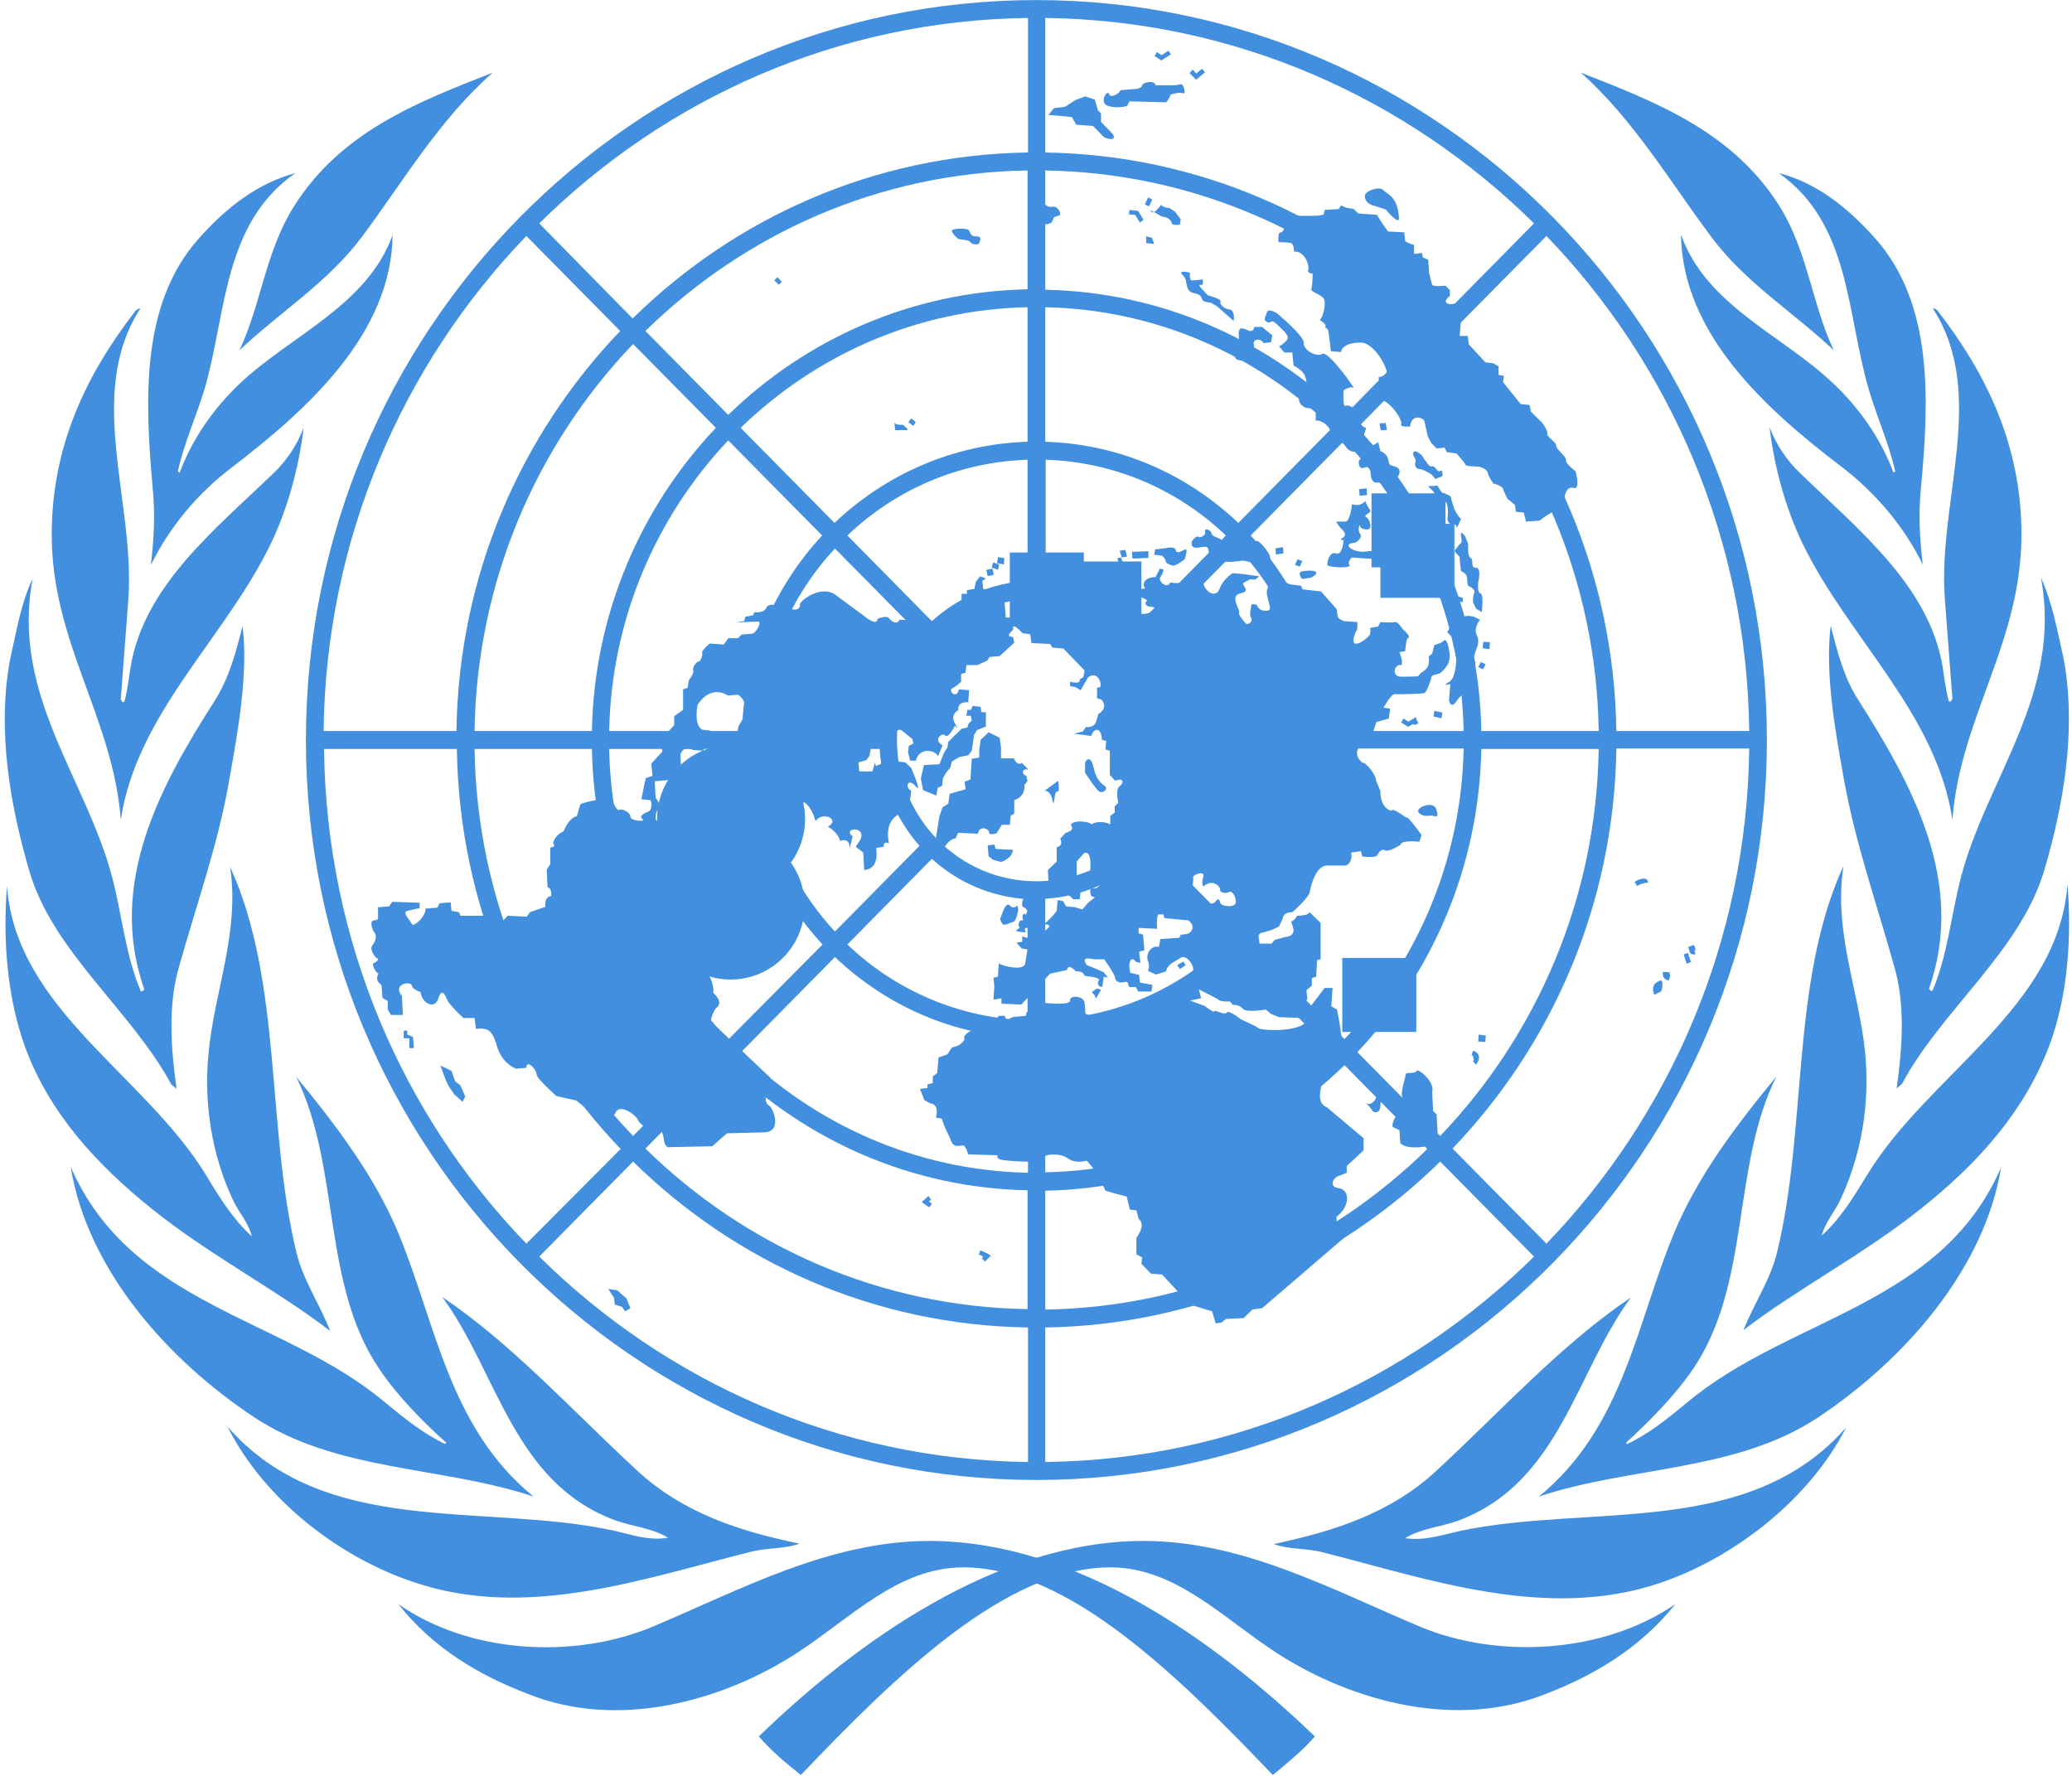 <?xml version="1.0" encoding="UTF-8"?>
<svg width="28px" height="24px" viewBox="0 0 28 24" version="1.1" xmlns="http://www.w3.org/2000/svg" xmlns:xlink="http://www.w3.org/1999/xlink">
    <title>UN_emblem_blue</title>
    <g id="Page-1" stroke="none" stroke-width="1" fill="none" fill-rule="evenodd">
        <g id="Letter" transform="translate(-444, -549)" fill="#418FDE" fill-rule="nonzero">
            <g id="UN_emblem_blue" transform="translate(444, 549)">
                <g id="Group" transform="translate(0.053, 0.958)">
                    <g id="Path">
                        <path d="M2.262,13.697 L2.333,13.758 C2.256,13.212 2.214,12.618 2.369,12.097 C2.603,11.261 2.896,10.448 3.045,9.582 C3.165,8.909 3.303,8.152 3.225,7.503 C3.135,7.855 3.045,8.2 2.854,8.503 C2.13,9.636 1.388,10.97 1.897,12.412 C1.885,12.43 1.867,12.448 1.849,12.436 C1.645,11.958 1.597,11.418 1.466,10.909 C1.113,9.558 0.09,8.424 0.389,6.861 C0.227,7.2 0.168,7.582 0.084,7.952 C-0.096,8.909 0.084,9.921 0.341,10.806 C0.658,11.903 1.717,12.691 2.262,13.697 Z"></path>
                        <path d="M1.986,6.679 C2.226,6.182 2.615,5.709 3.081,5.358 C4.11,4.57 5.235,3.552 5.253,2.218 C4.906,3.176 3.871,3.576 3.183,4.23 C2.818,4.576 2.537,4.994 2.375,5.43 L2.351,5.412 C2.435,5.024 2.597,4.679 2.71,4.303 C3.009,3.285 2.956,2.067 3.937,1.382 C3.434,1.515 3.009,1.842 2.632,2.267 L2.632,2.267 C1.837,3.158 1.909,4.473 2.01,5.636 C2.046,6 2.028,6.309 1.986,6.679 Z"></path>
                        <path d="M3.183,3.776 C3.733,3.255 4.368,2.867 4.834,2.248 C5.391,1.503 5.875,0.667 6.605,0.024 C5.618,0.412 4.553,0.812 3.913,1.842 C3.536,2.442 3.476,3.152 3.183,3.776 Z"></path>
                        <path d="M3.596,6.412 C3.835,5.921 3.985,5.364 4.05,4.824 C3.961,5.055 3.823,5.267 3.632,5.448 C2.83,6.218 1.891,6.97 1.711,8.061 C1.687,8.218 1.669,8.376 1.627,8.527 C1.591,8.545 1.591,8.503 1.579,8.491 L1.681,7.145 C1.777,5.83 1.095,4.37 1.843,3.212 C1.819,3.206 1.801,3.23 1.783,3.236 C1.101,4.115 0.646,5.085 0.646,6.267 C0.646,7.727 1.478,8.752 1.579,10.121 C1.795,8.691 2.979,7.673 3.596,6.412 Z"></path>
                        <path d="M2.01,15.388 C2.782,16.006 3.703,16.485 4.409,17.03 C4.272,16.673 4.044,16.345 3.955,15.976 C3.542,14.285 3.769,12.321 3.057,10.758 C3.189,11.648 2.842,12.436 2.764,13.285 C2.698,13.982 2.818,14.661 3.087,15.242 C3.165,15.418 3.309,15.57 3.35,15.752 C3.093,15.515 2.908,15.218 2.734,14.927 C1.903,13.564 0.162,12.679 0.042,11.018 L0.042,11.018 C-0.018,11.758 0.048,12.539 0.287,13.194 C0.616,14.091 1.262,14.788 2.01,15.388 Z"></path>
                        <path d="M12.504,19.867 C11.158,19.867 9.95,20.527 8.771,21.024 C7.7,21.473 6.282,21.388 5.331,20.721 C5.797,21.315 6.426,21.685 7.078,21.933 C8.28,22.418 9.686,22.048 10.715,21.382 C11.451,20.903 12.085,20.224 12.965,20.224 C14.383,20.224 15.873,21.697 17.147,23.03 C17.344,22.867 17.554,22.697 17.715,22.509 C16.381,21.224 14.497,19.867 12.504,19.867 Z"></path>
                        <path d="M10.099,20.012 C10.309,19.958 10.56,19.976 10.751,19.903 C9.95,19.739 9.178,19.491 8.556,18.915 C7.664,18.091 6.874,17.212 5.923,16.57 C6.671,17.588 6.88,19.067 8.244,19.582 C8.484,19.673 8.765,19.691 8.974,19.824 C8.711,19.867 8.484,19.782 8.238,19.727 C6.479,19.345 4.338,19.836 3.021,18.321 C3.518,19.315 4.547,20.097 5.54,20.424 C7.066,20.945 8.663,20.37 10.099,20.012 Z"></path>
                        <path d="M7.156,19.267 C6.013,18.333 5.839,16.933 5.331,15.709 C5.014,14.945 4.499,14.261 3.949,13.594 C4.553,14.818 4.29,16.394 5.074,17.545 C5.319,17.909 5.66,18.255 5.977,18.539 L5.965,18.558 C5.678,18.424 5.421,18.218 5.157,18 C3.787,16.842 1.723,16.697 0.903,14.812 L0.903,14.812 C1.125,16.194 2.208,17.418 3.38,18.194 C4.493,18.933 5.923,18.855 7.156,19.267 Z"></path>
                    </g>
                    <g transform="translate(10.171, 0)" id="Path">
                        <path d="M12.905,2.248 C13.372,2.873 14.006,3.255 14.556,3.776 C14.263,3.152 14.203,2.442 13.832,1.842 C13.192,0.812 12.127,0.412 11.14,0.024 C11.858,0.667 12.343,1.497 12.905,2.248 Z"></path>
                        <path d="M15.029,4.303 C15.137,4.673 15.298,5.024 15.388,5.412 L15.364,5.43 C15.203,4.994 14.921,4.576 14.556,4.23 C13.868,3.57 12.833,3.176 12.492,2.212 C12.51,3.552 13.635,4.57 14.664,5.352 C15.125,5.703 15.52,6.176 15.759,6.673 C15.717,6.303 15.699,5.994 15.735,5.636 C15.843,4.467 15.909,3.158 15.119,2.267 L15.119,2.267 C14.742,1.842 14.317,1.509 13.815,1.382 C14.784,2.067 14.73,3.285 15.029,4.303 Z"></path>
                        <path d="M16.058,7.139 L16.16,8.485 C16.148,8.497 16.148,8.533 16.112,8.521 C16.07,8.37 16.052,8.212 16.028,8.055 C15.849,6.97 14.903,6.212 14.108,5.442 C13.916,5.261 13.779,5.048 13.689,4.818 C13.755,5.358 13.904,5.915 14.144,6.406 C14.76,7.667 15.944,8.685 16.16,10.121 C16.262,8.745 17.093,7.727 17.093,6.267 C17.093,5.085 16.638,4.115 15.956,3.236 C15.938,3.224 15.921,3.206 15.897,3.212 C16.644,4.37 15.956,5.83 16.058,7.139 Z"></path>
                        <path d="M16.274,10.903 C16.142,11.412 16.094,11.958 15.891,12.43 C15.873,12.442 15.855,12.418 15.843,12.406 C16.351,10.964 15.609,9.636 14.885,8.497 C14.694,8.2 14.604,7.848 14.515,7.497 C14.437,8.152 14.574,8.903 14.694,9.576 C14.85,10.442 15.137,11.255 15.37,12.091 C15.526,12.612 15.484,13.2 15.406,13.752 L15.478,13.691 C16.016,12.685 17.081,11.897 17.404,10.794 C17.662,9.915 17.841,8.897 17.662,7.939 L17.662,7.939 C17.578,7.57 17.512,7.188 17.356,6.848 C17.65,8.418 16.626,9.552 16.274,10.903 Z"></path>
                        <path d="M8.962,21.024 C7.778,20.527 6.575,19.867 5.229,19.867 C3.243,19.867 1.352,21.23 0.03,22.509 C0.191,22.697 0.401,22.873 0.598,23.03 C1.867,21.703 3.362,20.224 4.78,20.224 C5.66,20.224 6.294,20.903 7.03,21.382 C8.053,22.042 9.459,22.418 10.668,21.933 C11.314,21.685 11.942,21.315 12.415,20.721 C11.457,21.382 10.033,21.473 8.962,21.024 Z"></path>
                        <path d="M15.011,14.915 C14.832,15.206 14.652,15.509 14.395,15.739 C14.437,15.564 14.58,15.406 14.658,15.23 C14.927,14.642 15.047,13.97 14.981,13.273 C14.897,12.424 14.55,11.636 14.688,10.745 C13.97,12.309 14.203,14.273 13.791,15.964 C13.701,16.339 13.474,16.667 13.336,17.018 C14.042,16.473 14.963,15.994 15.735,15.376 C16.483,14.782 17.129,14.079 17.47,13.17 C17.715,12.515 17.775,11.733 17.715,10.994 C17.59,12.667 15.843,13.552 15.011,14.915 Z"></path>
                        <path d="M12.57,18 C12.307,18.218 12.05,18.424 11.762,18.558 L11.75,18.539 C12.068,18.248 12.409,17.903 12.654,17.545 C13.438,16.394 13.174,14.812 13.779,13.594 C13.228,14.261 12.714,14.945 12.397,15.709 C11.888,16.933 11.715,18.333 10.572,19.267 C11.804,18.855 13.234,18.933 14.341,18.2 C15.508,17.424 16.591,16.2 16.818,14.818 C16.004,16.697 13.946,16.842 12.57,18 Z"></path>
                        <path d="M9.501,19.733 C9.256,19.788 9.028,19.867 8.765,19.83 C8.974,19.697 9.25,19.679 9.495,19.588 C10.859,19.067 11.068,17.588 11.816,16.576 C10.865,17.218 10.075,18.097 9.184,18.921 C8.562,19.497 7.79,19.739 6.988,19.909 C7.179,19.982 7.431,19.964 7.64,20.018 C9.082,20.382 10.674,20.952 12.205,20.436 C13.192,20.103 14.221,19.321 14.724,18.333 C13.402,19.842 11.254,19.358 9.501,19.733 Z"></path>
                    </g>
                </g>
                <path d="M14.005,0.001 C8.561,0.001 4.134,4.486 4.134,10.001 C4.134,15.516 8.561,20.001 14.005,20.001 C19.45,20.001 23.877,15.516 23.877,10.001 C23.877,4.486 19.45,0.001 14.005,0.001 Z M14.005,11.91 C12.964,11.91 12.121,11.055 12.121,10.001 C12.121,8.946 12.964,8.092 14.005,8.092 C15.046,8.092 15.89,8.946 15.89,10.001 C15.89,11.055 15.046,11.91 14.005,11.91 Z M15.423,8.395 C15.076,8.079 14.628,7.879 14.131,7.849 L14.131,6.213 C15.07,6.243 15.926,6.625 16.566,7.237 L15.423,8.395 Z M13.886,7.849 C13.389,7.879 12.94,8.079 12.593,8.395 L11.451,7.237 C12.091,6.625 12.946,6.243 13.886,6.213 L13.886,7.849 L13.886,7.849 Z M12.426,8.57 C12.115,8.922 11.917,9.376 11.887,9.879 L10.272,9.879 C10.302,8.928 10.679,8.061 11.283,7.413 L12.426,8.57 Z M11.887,10.122 C11.917,10.625 12.115,11.079 12.426,11.431 L11.283,12.589 C10.679,11.94 10.302,11.073 10.272,10.122 L11.887,10.122 L11.887,10.122 Z M12.593,11.607 C12.94,11.922 13.389,12.122 13.886,12.152 L13.886,13.789 C12.946,13.758 12.091,13.376 11.451,12.764 L12.593,11.607 Z M14.125,12.146 C14.622,12.116 15.07,11.916 15.417,11.601 L16.56,12.758 C15.92,13.37 15.064,13.752 14.125,13.782 L14.125,12.146 Z M15.591,11.431 C15.902,11.079 16.099,10.625 16.129,10.122 L17.745,10.122 C17.715,11.073 17.338,11.94 16.734,12.589 L15.591,11.431 Z M16.129,9.879 C16.099,9.376 15.902,8.922 15.591,8.57 L16.734,7.413 C17.338,8.061 17.715,8.928 17.745,9.879 L16.129,9.879 Z M16.734,7.067 C16.046,6.413 15.136,6.001 14.125,5.97 L14.125,4.152 C15.627,4.182 16.991,4.801 18.002,5.782 L16.734,7.067 Z M13.886,5.97 C12.881,6.001 11.965,6.413 11.277,7.067 L10.009,5.782 C11.02,4.801 12.384,4.182 13.886,4.152 L13.886,5.97 L13.886,5.97 Z M11.11,7.237 C10.463,7.934 10.057,8.855 10.027,9.879 L8.232,9.879 C8.262,8.358 8.872,6.976 9.841,5.952 L11.11,7.237 Z M10.033,10.122 C10.063,11.14 10.469,12.067 11.116,12.764 L9.841,14.049 C8.872,13.025 8.262,11.643 8.232,10.122 L10.033,10.122 Z M11.283,12.934 C11.971,13.589 12.881,14.001 13.892,14.031 L13.892,15.849 C12.39,15.819 11.026,15.201 10.015,14.219 L11.283,12.934 Z M14.125,14.025 C15.13,13.995 16.046,13.582 16.734,12.928 L18.002,14.213 C16.991,15.195 15.627,15.813 14.125,15.843 L14.125,14.025 Z M16.901,12.758 C17.547,12.061 17.954,11.14 17.984,10.116 L19.779,10.116 C19.749,11.637 19.139,13.019 18.169,14.043 L16.901,12.758 Z M17.984,9.879 C17.954,8.861 17.547,7.934 16.901,7.237 L18.169,5.952 C19.139,6.976 19.749,8.358 19.779,9.879 L17.984,9.879 Z M18.169,5.613 C17.116,4.589 15.693,3.946 14.125,3.916 L14.125,2.304 C16.129,2.334 17.948,3.158 19.288,4.473 L18.169,5.613 Z M13.886,3.91 C12.318,3.94 10.894,4.582 9.841,5.607 L8.722,4.473 C10.063,3.158 11.881,2.334 13.886,2.304 L13.886,3.91 Z M9.674,5.782 C8.663,6.849 8.028,8.292 7.999,9.879 L6.413,9.879 C6.443,7.849 7.257,6.007 8.555,4.649 L9.674,5.782 Z M7.999,10.122 C8.028,11.71 8.663,13.152 9.674,14.219 L8.555,15.352 C7.257,13.995 6.443,12.152 6.413,10.122 L7.999,10.122 L7.999,10.122 Z M9.841,14.389 C10.894,15.413 12.318,16.055 13.886,16.086 L13.886,17.692 C11.881,17.661 10.063,16.837 8.722,15.522 L9.841,14.389 Z M14.125,16.092 C15.693,16.061 17.116,15.419 18.169,14.395 L19.288,15.528 C17.948,16.843 16.129,17.667 14.125,17.698 L14.125,16.092 L14.125,16.092 Z M18.343,14.219 C19.354,13.152 19.988,11.71 20.018,10.122 L21.604,10.122 C21.574,12.152 20.76,13.995 19.462,15.352 L18.343,14.219 Z M20.018,9.879 C19.988,8.292 19.354,6.849 18.343,5.782 L19.462,4.649 C20.76,6.007 21.574,7.849 21.604,9.879 L20.018,9.879 Z M19.462,4.304 C18.074,2.94 16.201,2.092 14.125,2.061 L14.125,0.243 C16.692,0.273 19.019,1.328 20.73,3.019 L19.462,4.304 Z M13.886,2.061 C11.816,2.092 9.937,2.94 8.549,4.304 L7.287,3.019 C8.998,1.328 11.325,0.273 13.892,0.243 L13.892,2.061 L13.886,2.061 Z M8.381,4.473 C7.035,5.879 6.198,7.776 6.168,9.879 L4.373,9.879 C4.403,7.279 5.444,4.922 7.113,3.189 L8.381,4.473 Z M6.174,10.122 C6.204,12.219 7.041,14.122 8.387,15.528 L7.113,16.807 C5.444,15.079 4.409,12.722 4.379,10.122 L6.174,10.122 Z M8.555,15.698 C9.943,17.061 11.816,17.91 13.892,17.94 L13.892,19.758 C11.325,19.728 8.998,18.673 7.287,16.982 L8.555,15.698 Z M14.125,17.94 C16.195,17.91 18.074,17.061 19.462,15.698 L20.73,16.982 C19.019,18.673 16.692,19.728 14.125,19.758 L14.125,17.94 L14.125,17.94 Z M19.629,15.522 C20.975,14.116 21.813,12.219 21.843,10.116 L23.638,10.116 C23.608,12.716 22.567,15.073 20.898,16.807 L19.629,15.522 Z M21.843,9.879 C21.813,7.782 20.975,5.879 19.629,4.473 L20.898,3.189 C22.567,4.922 23.608,7.279 23.638,9.879 L21.843,9.879 Z" id="Shape"></path>
                <g id="Group" transform="translate(4.959, 0.655)">
                    <polygon id="polygon59_9_" points="9.655 7.03 9.555 7.038 9.555 7.13 9.655 7.123"></polygon>
                    <rect id="rect61_9_" x="9.465" y="6.933" width="1" height="1"></rect>
                    <polygon id="polygon63_9_" points="9.321 6.938 9.414 6.955 9.421 6.871 9.329 6.855"></polygon>
                    <polygon id="rect65_9_" points="9.28 6.924 9.196 6.915 9.203 6.824 9.296 6.833"></polygon>
                    <rect id="rect67_9_" x="8.687" y="6.812" width="1" height="1"></rect>
                    <polygon id="polygon69_9_" points="8.514 6.956 8.606 6.973 8.614 6.889 8.529 6.873"></polygon>
                    <polygon id="rect71_9_" points="8.529 7.045 8.442 7.017 8.461 6.945 8.542 6.974"></polygon>
                    <polygon id="rect73_9_" points="8.387 7.13 8.37 7.047 8.453 7.03 8.47 7.114"></polygon>
                    <polygon id="polygon75_9_" points="0.574 13.376 0.574 13.509 0.634 13.509 0.622 13.358 0.544 13.327 0.544 13.273 0.497 13.273 0.497 13.376"></polygon>
                    <polygon id="polygon77_9_" points="0.993 13.745 1.143 13.818 1.191 13.958 1.262 14.012 1.328 14.164 1.292 14.236 1.179 14.133 1.101 14.018 1.059 13.927"></polygon>
                    <polygon id="polygon79_9_" points="3.506 16.891 3.56 17.024 3.488 17.067 3.446 17.006 3.35 16.976 3.338 16.885 3.261 16.764 3.38 16.782"></polygon>
                    <path d="M8.741,7.691 L8.633,7.691 L8.615,7.467 L8.675,7.424 L8.675,7.309 L8.328,7.309 L8.316,7.194 L8.364,7.164 L8.286,7.133 L8.226,7.212 L8.209,7.303 L8.107,7.321 L8.107,7.37 L8.035,7.37 L8.035,7.503 L7.754,7.739 L7.197,7.721 C7.156,7.812 7.06,7.709 7.06,7.709 C7.042,7.648 6.898,7.709 6.898,7.709 C6.898,7.824 6.707,7.661 6.707,7.661 L6.36,7.406 C6.162,7.224 5.863,7.455 5.851,7.509 C5.863,7.655 5.624,7.539 5.624,7.539 C5.624,7.539 5.426,7.479 5.397,7.558 C5.367,7.636 5.235,7.618 5.235,7.618 L5.217,7.661 L5.115,7.679 L5.097,7.739 L4.978,7.758 L5.277,7.745 C5.355,7.733 5.247,7.921 5.199,7.909 L5.062,7.921 L5.014,7.97 L4.882,7.97 L4.822,8.055 L4.631,8.042 C4.631,8.042 4.523,8.133 4.529,8.164 C4.541,8.194 4.511,8.285 4.481,8.285 C4.451,8.285 4.391,8.376 4.409,8.406 C4.427,8.436 4.35,8.539 4.35,8.539 L4.332,8.642 L4.272,8.661 L4.272,8.939 L4.152,9.024 L4.152,9.145 L3.973,9.339 L3.991,9.503 L3.841,9.667 L3.859,9.83 L3.769,9.861 L3.751,9.933 L3.709,10.145 L3.811,10.158 C3.859,10.139 3.853,10.291 3.811,10.309 C3.769,10.327 3.662,10.37 3.721,10.412 C3.781,10.455 3.56,10.442 3.56,10.382 C3.56,10.321 3.44,10.267 3.41,10.291 C3.38,10.309 3.332,10.2 3.332,10.2 C3.225,10.085 2.884,10.212 2.884,10.212 L2.836,10.376 C2.728,10.394 2.656,10.582 2.656,10.582 C2.567,10.612 2.495,10.727 2.525,10.758 C2.555,10.788 2.477,10.8 2.477,10.8 L2.477,11.024 L2.429,11.097 L2.441,11.339 C2.501,11.339 2.489,11.455 2.489,11.455 C2.387,11.467 2.411,11.6 2.411,11.6 L2.202,11.673 L2.16,11.733 L1.903,11.721 L1.831,11.794 L1.759,11.721 L1.262,11.721 L1.244,11.673 L1.143,11.655 L1.131,11.539 L0.981,11.552 L0.951,11.612 L0.79,11.624 C0.802,11.727 0.628,11.879 0.61,11.836 C0.592,11.794 0.479,11.685 0.532,11.661 C0.58,11.642 0.712,11.618 0.712,11.618 L0.712,11.545 L0.341,11.533 L0.299,11.594 L0.15,11.606 L0.15,11.77 L0.078,11.788 C0.03,11.818 0.09,11.933 0.09,11.933 C0.162,12.006 0.078,12.115 0.078,12.115 C0.018,12.176 0.126,12.291 0.126,12.291 C0.203,12.309 0.078,12.37 0.078,12.37 C0.096,12.473 0.156,12.503 0.156,12.503 C0.096,12.606 0.197,12.655 0.197,12.655 L0.209,12.83 L0.281,12.873 L0.281,12.988 L0.323,13.061 L0.485,13.061 L0.473,12.806 C0.335,12.642 0.592,12.6 0.604,12.661 C0.616,12.721 0.724,12.752 0.724,12.752 C0.742,12.903 0.915,12.994 0.963,12.842 C1.011,12.691 1.053,12.782 1.083,12.855 C1.113,12.927 1.304,13.103 1.304,13.103 L1.454,13.103 L1.472,13.248 C1.639,13.236 1.693,13.261 1.759,13.491 C1.831,13.727 2.016,13.788 2.016,13.788 L2.154,13.776 C2.154,13.655 2.291,13.794 2.291,13.861 C2.291,13.921 2.561,14.158 2.561,14.158 L2.83,14.218 L3.081,14.424 L3.273,14.406 L3.35,14.406 C3.398,14.23 3.638,14.418 3.662,14.479 C3.679,14.539 3.841,14.642 3.859,14.594 C3.877,14.545 3.991,14.576 4.009,14.727 C4.026,14.879 4.098,14.848 4.098,14.848 L4.667,14.836 L4.864,14.661 L5.373,14.648 C5.63,14.636 5.474,14.279 5.421,14.279 C5.331,14.206 5.45,13.909 5.45,13.909 L4.726,13.224 C4.559,13.224 4.709,12.976 4.709,12.976 C4.84,12.891 4.679,12.764 4.679,12.764 C4.697,12.642 4.607,12.497 4.607,12.497 C4.427,12.376 4.475,12.139 4.475,12.139 L4.475,11.976 C4.326,11.83 4.535,11.812 4.535,11.812 C4.607,11.691 4.487,11.6 4.487,11.6 L4.475,11.467 L4.314,11.448 L4.296,10.97 L3.937,10.448 C3.865,10.43 3.919,10.303 3.919,10.303 C4.009,10.255 3.901,10.127 3.901,10.127 L3.889,9.903 L4.098,9.885 L4.146,9.806 L4.248,9.806 L4.236,9.539 C4.284,9.406 4.403,9.479 4.403,9.479 L4.541,9.491 L4.619,9.339 L4.637,9.218 L4.529,9.206 C4.409,9.133 4.469,8.867 4.469,8.867 C4.661,8.582 4.876,8.745 4.876,8.745 L5.014,8.733 C5.223,8.879 5.032,9.139 5.032,9.139 C4.99,9.2 5.014,9.394 5.014,9.394 L5.062,9.721 L4.93,9.836 C4.822,9.897 4.822,10.042 4.942,10.073 C5.02,10.085 4.99,10.279 4.87,10.145 C4.691,10.145 4.972,10.309 4.888,10.267 C5.068,10.358 5.026,10.188 5.026,10.188 L5.265,9.994 C5.355,9.921 5.516,10.145 5.516,10.176 C5.516,10.206 5.911,10.188 5.911,10.188 C6.019,10.261 6.061,10.442 6.061,10.442 C6.168,10.297 6.402,10.43 6.228,10.515 C6.39,10.618 6.39,10.709 6.39,10.709 C6.521,10.667 6.521,10.77 6.521,10.8 C6.521,10.83 6.563,10.648 6.563,10.648 C6.414,10.533 6.761,10.497 6.665,10.697 L6.605,10.788 L6.707,10.867 L6.719,11.103 C6.94,11.085 6.88,10.806 6.88,10.806 L6.982,10.788 C6.982,10.697 7.054,10.745 7.054,10.745 C6.982,10.4 7.215,10.339 7.215,10.339 C7.347,10.309 7.353,10.03 7.353,10.03 C7.263,9.988 7.311,9.848 7.413,9.97 C7.515,10.091 7.353,9.721 7.353,9.721 L7.275,9.648 L7.168,9.636 L7.156,9.521 L6.976,9.521 L6.946,9.667 L6.88,9.697 L6.862,9.655 L6.832,9.77 L6.653,9.77 L6.641,9.648 L6.749,9.618 L6.791,9.558 L6.821,9.394 L6.952,9.394 L7.12,9.345 C7.132,9.17 7.221,9.212 7.221,9.212 L7.281,9.261 L7.371,9.333 L7.383,9.394 L7.323,9.424 L7.311,9.509 L7.341,9.624 L7.419,9.624 C7.449,9.461 7.658,9.461 7.718,9.564 L7.778,9.418 C7.64,9.345 7.778,9.236 7.814,9.285 C7.856,9.333 7.945,9.152 7.945,9.152 C7.945,9.152 8.017,9.242 7.945,9.121 C7.874,9 7.993,8.939 7.993,8.939 C7.975,8.818 8.125,8.836 8.125,8.836 L8.137,8.673 L7.999,8.661 C7.969,8.806 7.85,8.679 7.909,8.648 C7.969,8.618 8.029,8.558 8.029,8.558 L8.029,8.455 L8.089,8.436 L8.101,8.333 L8.25,8.333 L8.382,8.273 L8.412,8.224 L8.55,8.212 L8.747,8.03 L8.729,7.952 C8.609,7.952 8.729,7.861 8.729,7.861 L8.741,7.691 L8.741,7.691 Z" id="path81_9_"></path>
                    <path d="M4.732,9.715 L4.553,9.697 L4.565,9.77 L4.613,9.77 C4.691,9.915 4.625,10.261 4.625,10.261 C4.625,10.261 4.505,10.273 4.487,10.212 C4.469,10.152 4.415,10.345 4.457,10.376 C4.499,10.406 4.637,10.376 4.649,10.491 C4.661,10.606 4.738,10.418 4.738,10.418 L4.732,9.715 L4.732,9.715 Z" id="path83_9_"></path>
                    <polygon id="polygon85_9_" points="4.553 10.545 4.553 10.788 4.709 11.006 4.768 10.861 4.792 10.77 4.721 10.739 4.732 10.588 4.792 10.576 4.798 10.503 4.649 10.606"></polygon>
                    <polygon id="polygon87_9_" points="4.832 11.23 4.832 11.127 4.74 11.139 4.732 11.218"></polygon>
                    <polygon id="polygon89_9_" points="4.737 11.734 4.737 11.648 4.637 11.663 4.637 11.748"></polygon>
                    <path d="M4.848,11.421 C4.877,11.421 4.898,11.4 4.898,11.371 C4.898,11.343 4.877,11.321 4.848,11.321 C4.82,11.321 4.798,11.343 4.798,11.371 C4.798,11.4 4.82,11.421 4.848,11.421 Z" id="path91_9_"></path>
                    <circle id="circle93_9_" cx="4.914" cy="11.583" r="1"></circle>
                    <circle id="circle95_9_" cx="4.92" cy="10.414" r="1"></circle>
                    <polygon id="polygon97_9_" points="8.101 9.018 8.161 9.018 8.173 9.085 8.131 9.121 8.113 9.176 8.035 9.194 7.856 9.37 7.844 9.448 7.796 9.521 7.736 9.673 7.526 9.685 7.485 9.867 7.515 10.024 7.694 10.097 7.712 9.994 7.772 9.964 7.784 9.861 7.826 9.788 7.885 9.715 7.903 9.636 8.005 9.576 8.125 9.552 8.173 9.491 8.191 9.37 8.203 9.279 8.244 9.212 8.364 9.164 8.364 8.97 8.304 8.97 8.292 8.897 8.185 8.885 8.161 8.939 8.113 8.939"></polygon>
                    <path d="M8.568,9.594 L8.568,9.448 L8.55,9.315 L8.4,9.242 L8.292,9.345 L8.274,9.491 L8.274,9.582 L8.173,9.6 L8.155,9.879 L8.077,9.909 L8.089,10.012 L7.981,10.042 L7.874,10.073 L7.856,10.206 L7.778,10.255 L7.736,10.376 L7.688,10.673 C7.688,10.673 7.778,10.848 7.826,10.764 C7.874,10.685 7.957,10.673 7.957,10.673 L7.987,10.6 L8.256,10.612 C8.274,10.497 8.406,10.539 8.406,10.594 C8.406,10.642 8.508,10.606 8.508,10.606 L8.579,10.491 L8.687,10.491 L8.699,10.37 L8.747,10.339 L8.747,10.158 C8.909,10.109 8.885,9.952 8.885,9.952 L8.926,9.903 L8.909,9.83 C8.831,9.8 8.867,9.727 8.921,9.745 C8.968,9.764 8.849,9.655 8.849,9.655 C8.789,9.703 8.741,9.594 8.741,9.594 L8.568,9.594 L8.568,9.594 Z" id="path99_9_"></path>
                    <path d="M8.729,10.83 C8.717,10.952 8.568,10.994 8.568,10.994 L8.46,10.964 L8.4,10.915 L8.388,10.77 L8.478,10.758 L8.496,10.818 L8.729,10.83 L8.729,10.83 Z" id="path101_9_"></path>
                    <path d="M9.268,10.176 C9.291,10.267 9.285,10.03 9.327,10.042 C9.369,10.055 9.339,9.897 9.339,9.897 L9.16,10.03 C9.244,10.042 9.256,10.133 9.268,10.176 Z" id="path103_9_"></path>
                    <path d="M9.794,9.642 C9.836,9.733 9.824,9.867 9.974,9.97 C10.021,10.006 9.944,10.073 9.896,10.042 C9.848,10.012 9.704,9.788 9.704,9.788 L9.704,9.655 C9.734,9.576 9.776,9.606 9.794,9.642 L9.794,9.642 Z" id="path105_9_"></path>
                    <polygon id="polygon107_9_" points="9.794 12.752 9.824 12.782 9.854 12.836 9.92 12.721 9.866 12.703"></polygon>
                    <line x1="9.563" y1="12.588" x2="9.563" y2="12.715" id="line109_9_"></line>
                    <polygon id="polygon111_9_" points="10.985 12.442 11.062 12.388 11.032 12.339 10.949 12.388"></polygon>
                    <path d="M13.862,14.576 L13.952,14.618 L13.964,14.794 C14.084,14.915 14.473,14.812 14.473,14.782 C14.473,14.752 14.455,14.406 14.455,14.406 L14.407,14.358 L14.395,14.103 C14.437,13.97 14.203,13.776 14.185,13.818 C14.168,13.861 14.036,13.83 14.036,13.867 C14.036,13.909 13.958,14.109 13.994,14.182 C14.036,14.255 13.964,14.255 13.952,14.327 C13.94,14.388 13.838,14.509 13.862,14.576 L13.862,14.576 Z" id="path113_9_"></path>
                    <path d="M13.641,14.164 C13.623,14.242 13.551,14.285 13.509,14.255 C13.468,14.224 13.557,14.303 13.581,14.345 C13.599,14.388 13.659,14.388 13.683,14.345 C13.701,14.303 13.695,14.212 13.713,14.17 C13.731,14.133 13.653,14.121 13.641,14.164 L13.641,14.164 Z" id="path115_9_"></path>
                    <rect id="rect117_9_" x="13.18" y="12.291" width="1" height="1"></rect>
                    <path d="M14.209,10.321 C14.168,10.261 14.407,10.158 14.449,10.279 C14.491,10.4 14.449,10.382 14.407,10.37 C14.371,10.358 14.269,10.4 14.209,10.321 L14.209,10.321 Z" id="path119_9_"></path>
                    <polygon id="polygon123_9_" points="14.425 8.952 14.413 9.028 14.521 9.052 14.532 8.975"></polygon>
                    <polygon id="polygon125_9_" points="14.144 9.127 14.15 9.145 14.209 9.121 14.185 9.073 14.174 9.036 14.144 9.055 14.072 9.097 14.006 9.055 13.976 9.109 14.054 9.158 14.072 9.17 14.084 9.158"></polygon>
                    <path d="M14.521,6.636 L14.371,6.636 C14.371,6.636 14.419,6.655 14.281,6.521 C14.144,6.388 14.054,6.552 14.054,6.552 L13.892,6.57 L13.892,6.733 L13.815,6.764 L13.826,6.867 L13.934,6.855 C13.934,6.855 13.934,6.976 13.964,6.927 C13.994,6.879 14.245,6.939 14.221,7.061 C14.215,7.109 14.473,7.242 14.443,7.406 C14.574,7.424 14.544,7.558 14.544,7.558 L14.712,7.576 L14.76,7.473 L14.808,7.485 L14.808,7.424 L14.7,7.394 L14.682,7.067 L14.61,7.018 L14.628,6.933 L14.55,6.903 L14.592,6.77 L14.521,6.636 L14.521,6.636 Z" id="path127_9_"></path>
                    <path d="M14.957,7.679 L14.879,7.667 L14.7,7.697 L14.598,7.891 C14.598,7.891 14.646,7.921 14.688,7.994 C14.73,8.067 14.748,8.485 14.628,8.558 C14.509,8.63 14.64,8.588 14.64,8.588 L14.622,8.812 C14.652,8.915 14.7,8.861 14.73,8.812 C14.76,8.764 14.79,8.752 14.832,8.697 C14.874,8.648 14.933,8.552 14.939,8.485 C14.951,8.412 14.999,8.303 14.969,8.273 C14.939,8.242 14.999,8.097 14.999,8.097 C14.999,8.097 15.041,8.012 14.999,7.933 C14.957,7.848 15.011,7.758 15.041,7.721 L14.957,7.679 L14.957,7.679 Z" id="path129_9_"></path>
                    <polygon id="rect133_9_" points="15.077 8.105 15.086 8.018 15.177 8.025 15.168 8.118"></polygon>
                    <polygon id="rect135_9_" points="15.081 8.391 15.017 8.358 15.053 8.291 15.117 8.324"></polygon>
                    <path d="M14.987,7.57 L14.945,7.479 C14.945,7.479 14.945,7.4 14.963,7.358 C14.981,7.315 14.921,7.279 14.891,7.267 C14.862,7.255 14.874,7.176 14.862,7.133 C14.85,7.091 14.784,7.061 14.784,7.061 C14.784,7.061 14.766,6.909 14.766,6.879 C14.766,6.848 14.676,6.806 14.706,6.776 C14.736,6.745 14.754,6.703 14.784,6.685 C14.814,6.667 14.754,6.521 14.802,6.552 C14.85,6.582 14.85,6.636 14.874,6.673 C14.891,6.715 14.862,6.855 14.915,6.885 C14.963,6.915 14.903,7.018 14.987,7.018 C15.065,7.018 15.017,7.212 15.017,7.212 C15.017,7.212 14.999,7.358 15.047,7.364 C15.095,7.376 15.065,7.618 15.065,7.618 L14.987,7.57 L14.987,7.57 Z" id="path137_9_"></path>
                    <path d="M14.341,5.915 C14.371,5.958 14.431,5.988 14.431,6.03 C14.431,6.073 14.413,6.103 14.473,6.109 C14.532,6.121 14.574,6.097 14.592,6.152 C14.61,6.2 14.61,6.285 14.604,6.327 C14.592,6.37 14.616,6.43 14.664,6.43 C14.712,6.43 14.724,6.442 14.724,6.473 C14.724,6.503 14.784,6.358 14.784,6.358 C14.736,6.315 14.694,6.224 14.694,6.224 C14.694,6.224 14.646,6.079 14.646,6.061 C14.646,6.042 14.574,6.018 14.544,6.012 C14.515,6 14.467,5.909 14.467,5.909 L14.341,5.915 L14.341,5.915 Z" id="path139_9_"></path>
                    <path d="M14.437,5.818 C14.407,5.776 14.377,5.745 14.335,5.727 C14.293,5.709 14.263,5.685 14.227,5.685 C14.185,5.685 14.15,5.642 14.168,5.594 C14.185,5.545 14.138,5.521 14.138,5.479 C14.138,5.436 14.168,5.436 14.215,5.467 C14.263,5.497 14.257,5.509 14.293,5.558 C14.335,5.606 14.353,5.661 14.395,5.648 C14.437,5.636 14.467,5.739 14.503,5.709 C14.544,5.679 14.532,5.782 14.532,5.782 L14.437,5.818 L14.437,5.818 Z" id="path141_9_"></path>
                    <path d="M13.276,6.976 C13.33,7.03 12.977,7.018 12.977,6.976 C12.977,6.933 13.007,6.794 13.097,6.824 C13.186,6.855 13.198,6.642 13.198,6.642 C13.198,6.642 13.121,6.655 13.186,6.612 C13.258,6.57 13.186,6.509 13.156,6.479 C13.126,6.448 13.097,6.394 13.097,6.394 L13.234,6.394 C13.294,6.352 13.312,6.158 13.312,6.158 C13.432,6.2 13.491,6.115 13.491,6.115 C13.491,6.115 13.509,6.176 13.551,6.23 C13.593,6.279 13.45,6.303 13.503,6.333 C13.551,6.364 13.575,6.455 13.551,6.485 C13.533,6.515 13.42,6.497 13.42,6.455 C13.42,6.412 13.378,6.503 13.42,6.558 C13.462,6.606 13.372,6.679 13.348,6.679 C13.33,6.679 13.198,6.697 13.306,6.764 C13.414,6.824 13.533,6.794 13.533,6.794 C13.533,6.794 13.623,6.782 13.653,6.836 C13.683,6.885 13.641,6.897 13.593,6.897 C13.545,6.897 13.306,6.879 13.306,6.879 C13.306,6.879 13.246,6.945 13.276,6.976 L13.276,6.976 Z" id="path143_9_"></path>
                    <path d="M12.636,7.067 C12.684,7.055 12.803,7.048 12.827,7.079 C12.845,7.109 12.756,7.152 12.756,7.152 L12.636,7.17 C12.6,7.121 12.588,7.079 12.636,7.067 L12.636,7.067 Z" id="path145_9_"></path>
                    <path d="M13.922,6.212 C14,6.17 14.174,6.17 14.162,6.109 C14.15,6.048 14.263,6.03 14.263,6.03 L14.293,6.152 L14.383,6.212 L14.395,6.327 C14.395,6.327 14.425,6.309 14.317,6.339 C14.209,6.37 14.275,6.418 14.275,6.418 L14.036,6.43 L14.006,6.327 L13.922,6.212 L13.922,6.212 Z" id="path147_9_"></path>
                    <path d="M13.533,5.655 C13.593,5.655 13.515,5.891 13.671,5.867 C13.832,5.848 13.683,5.939 13.803,5.945 C13.922,5.958 13.892,5.855 13.934,5.782 C13.976,5.709 13.952,5.667 13.886,5.648 C13.815,5.63 13.815,5.63 13.797,5.545 C13.779,5.467 13.695,5.442 13.695,5.442 L13.665,5.321 L13.533,5.4 L13.402,5.576 C13.402,5.721 13.474,5.655 13.533,5.655 L13.533,5.655 Z" id="path149_9_"></path>
                    <polygon id="rect153_9_" points="13.797 6.527 13.832 6.461 13.897 6.487 13.861 6.561"></polygon>
                    <rect id="rect155_9_" x="13.695" y="6.424" width="1" height="1"></rect>
                    <polygon id="rect157_9_" points="13.766 5.061 13.783 5.154 13.7 5.161 13.683 5.067"></polygon>
                    <rect id="rect159_9_" x="13.575" y="6.012" width="1" height="1"></rect>
                    <polygon id="rect161_9_" points="13.414 6.045 13.408 5.955 13.509 5.945 13.515 6.036"></polygon>
                    <polygon id="rect163_9_" points="12.604 7.003 12.54 6.978 12.576 6.903 12.64 6.928"></polygon>
                    <polygon id="rect165_9_" points="12.283 6.839 12.277 6.756 12.379 6.739 12.385 6.823"></polygon>
                    <polygon id="polygon169_9_" points="10.56 6.794 10.338 6.803 10.344 6.894 10.56 6.885"></polygon>
                    <polygon id="rect171_9_" points="10.202 6.879 10.171 6.788 10.248 6.776 10.271 6.867"></polygon>
                    <polygon id="rect173_9_" points="10.169 6.979 10.139 6.888 10.189 6.879 10.219 6.961"></polygon>
                    <path d="M10.65,6.77 L10.638,6.842 L10.745,6.855 C10.745,6.855 10.793,6.897 10.793,6.927 C10.793,6.958 10.865,6.988 10.901,6.988 C10.943,6.988 11.05,6.903 11.05,6.903 C11.05,6.903 11.098,6.758 11.062,6.77 C11.021,6.782 10.943,6.842 10.931,6.782 C10.919,6.721 10.799,6.752 10.799,6.752 L10.65,6.77 L10.65,6.77 Z" id="path175_9_"></path>
                    <path d="M11.146,6.661 C11.146,6.691 11.128,6.733 11.188,6.745 C11.248,6.758 11.356,6.703 11.368,6.764 C11.379,6.824 11.379,6.867 11.457,6.897 C11.535,6.927 11.589,6.939 11.649,6.939 C11.709,6.939 11.84,6.921 11.84,6.921 C11.84,6.921 11.984,6.945 12.008,6.97 C12.115,7.085 12.187,7.115 12.217,7.061 C12.247,7.012 12.205,6.897 12.199,6.855 C12.187,6.812 12.05,6.618 12.002,6.661 C11.954,6.703 11.942,6.661 11.852,6.691 C11.762,6.721 11.571,6.703 11.565,6.661 C11.553,6.618 11.415,6.6 11.415,6.558 C11.415,6.515 11.314,6.467 11.326,6.527 C11.338,6.588 11.254,6.618 11.236,6.6 C11.206,6.576 11.146,6.661 11.146,6.661 L11.146,6.661 Z" id="path177_9_"></path>
                    <path d="M13.432,5.352 L13.503,5.127 C13.402,5.109 13.426,4.994 13.426,4.994 C13.414,4.903 13.276,4.8 13.228,4.83 C13.18,4.861 13.198,4.618 13.198,4.618 C13.198,4.618 13.288,4.558 13.33,4.588 C13.372,4.618 12.989,4.079 12.911,4.127 C12.833,4.176 12.654,4.079 12.66,3.982 C12.672,3.891 12.301,3.582 12.301,3.582 C12.301,3.582 12.181,3.503 12.163,3.564 C12.145,3.624 12.103,3.667 12.163,3.697 C12.223,3.727 12.211,3.648 12.283,3.715 C12.355,3.788 12.48,3.879 12.432,3.939 C12.385,4 12.325,4.024 12.325,4.024 L12.397,4.109 L12.504,4.109 L12.522,4.285 C12.522,4.285 12.642,4.345 12.672,4.418 C12.702,4.491 12.702,4.533 12.672,4.57 C12.642,4.612 12.582,4.685 12.594,4.752 C12.606,4.824 12.684,4.855 12.684,4.855 L12.762,4.867 L12.821,4.897 L12.821,5.03 C12.899,5.012 13.031,5.121 13.019,5.194 C13.007,5.267 13.037,5.224 13.138,5.297 C13.24,5.37 13.21,5.382 13.276,5.43 C13.342,5.473 13.402,5.442 13.432,5.352 L13.432,5.352 Z" id="path179_9_"></path>
                    <path d="M11.792,3.958 C11.78,3.915 11.762,3.776 11.822,3.782 C11.882,3.794 11.84,3.782 11.912,3.812 C11.984,3.842 11.99,3.764 11.99,3.764 L12.097,3.764 L12.235,3.879 L12.217,3.97 L12.115,3.982 C12.068,3.903 11.966,3.933 11.984,4 C12.002,4.073 11.936,4.206 11.894,4.212 C11.852,4.224 11.726,4.224 11.732,4.164 C11.75,4.103 11.792,3.958 11.792,3.958 L11.792,3.958 Z" id="path181_9_"></path>
                    <path d="M11.715,3.685 L11.715,3.606 C11.715,3.606 11.703,3.527 11.655,3.527 C11.607,3.527 11.517,3.467 11.535,3.424 C11.553,3.382 11.368,3.339 11.368,3.339 C11.368,3.339 11.2,3.176 11.26,3.194 C11.32,3.212 11.29,3.121 11.29,3.121 C11.29,3.121 11.17,3.139 11.14,3.133 C11.11,3.121 11.122,3.03 11.122,3.03 C11.122,3.03 11.003,3 11.003,3.03 C11.003,3.061 11.044,3.061 11.062,3.121 C11.08,3.182 11.074,3.285 11.164,3.303 C11.254,3.321 11.272,3.345 11.284,3.388 C11.296,3.43 11.403,3.436 11.403,3.436 L11.481,3.479 L11.715,3.685 L11.715,3.685 Z" id="path183_9_"></path>
                    <polygon id="polygon185_9_" points="10.638 2.642 10.608 2.558 10.53 2.539 10.53 2.63"></polygon>
                    <path d="M10.608,2.212 C10.506,2.133 10.745,2.273 10.745,2.273 C10.823,2.273 10.877,2.333 10.877,2.364 C10.877,2.394 10.985,2.382 10.985,2.382 L10.997,2.309 L10.919,2.206 L10.847,2.158 C10.847,2.158 10.739,2.145 10.739,2.115 C10.739,2.091 10.65,2.242 10.608,2.212 L10.608,2.212 Z" id="path187_9_"></path>
                    <path d="M12.438,2.273 C12.409,2.364 12.397,2.485 12.349,2.485 C12.301,2.485 12.319,2.618 12.319,2.618 C12.319,2.618 12.45,2.618 12.486,2.63 C12.528,2.642 12.528,2.745 12.528,2.745 C12.678,2.733 12.738,2.939 12.72,2.994 C12.702,3.042 12.779,3.042 12.779,3.042 C12.779,3.042 12.779,3.206 12.762,3.248 C12.744,3.291 12.893,3.321 12.929,3.382 C12.971,3.442 12.911,3.648 12.881,3.661 C12.851,3.673 12.959,3.703 12.953,3.752 C12.941,3.8 12.983,3.752 12.995,3.836 C13.007,3.915 13.025,4.091 13.025,4.091 L13.162,4.103 C13.18,3.97 13.438,3.964 13.479,3.982 C13.647,4.042 13.779,4.309 13.779,4.37 C13.779,4.43 13.671,4.442 13.671,4.442 L13.689,4.739 C13.856,4.788 14,5.036 13.976,5.079 C13.958,5.121 14.096,5.109 14.096,5.109 C14.114,4.927 14.287,4.988 14.293,5.048 C14.305,5.109 14.335,5.242 14.335,5.242 L14.383,5.333 L14.455,5.406 L14.562,5.394 L14.592,5.455 L14.724,5.473 C14.724,5.473 14.832,5.594 14.844,5.624 C14.856,5.655 15.005,5.642 15.041,5.655 C15.083,5.667 15.143,5.697 15.149,5.745 C15.161,5.794 15.221,5.879 15.221,5.879 C15.221,5.879 15.34,5.909 15.352,5.952 C15.364,5.994 15.412,6.085 15.412,6.085 L15.514,6.17 L15.526,6.261 L15.633,6.273 L15.663,6.394 L15.843,6.382 L15.944,6.309 C16.076,6.236 16.166,6.145 16.172,6.103 C16.184,6.061 16.202,5.909 16.303,5.939 C16.405,5.97 16.333,5.715 16.333,5.715 C16.333,5.715 16.196,5.612 16.202,5.564 C16.214,5.515 16.064,5.412 16.07,5.37 C16.082,5.327 15.938,5.248 15.95,5.206 C15.962,5.164 15.879,5.055 15.879,5.055 L15.729,4.909 L15.711,4.818 L15.591,4.806 L15.352,4.509 L15.364,4.424 L15.292,4.412 L15.292,4.297 L15.221,4.255 L15.113,4.242 L14.891,4 L14.874,3.885 L14.766,3.885 L14.784,3.673 C14.856,3.582 14.814,3.406 14.814,3.406 C14.814,3.406 14.676,3.479 14.604,3.448 C14.532,3.418 14.634,3.345 14.634,3.345 L14.634,3.267 L14.574,3.206 C14.574,3.206 14.407,3.224 14.395,3.194 C14.383,3.164 14.353,3.03 14.353,3.03 L14.341,2.855 L14.269,2.824 L14.257,2.764 L14.15,2.776 L14.15,2.655 L14.09,2.636 L14.03,2.606 L14.018,2.485 L13.797,2.473 L13.725,2.37 L13.647,2.248 L13.396,2.23 L13.336,2.17 L13.234,2.152 L13.162,2.121 L13.132,2.17 L12.941,2.182 L12.929,2.242 C12.845,2.285 12.45,2.242 12.438,2.273 L12.438,2.273 Z" id="path189_9_"></path>
                    <path d="M13.485,2.006 C13.468,1.927 13.683,1.855 13.737,1.915 C13.785,1.976 13.928,1.988 13.946,2.291 C13.952,2.4 13.767,2.176 13.767,2.176 L13.617,2.127 C13.533,2.109 13.491,2.061 13.485,2.006 L13.485,2.006 Z" id="path191_9_"></path>
                    <polygon id="rect193_9_" points="10.568 2.133 10.512 2.109 10.556 2.012 10.612 2.042"></polygon>
                    <path d="M10.051,1.127 L9.92,0.994 L9.92,0.879 L9.878,0.836 L9.836,0.691 L9.704,0.648 L9.573,0.697 L9.435,0.788 L9.285,0.806 L9.208,0.897 L9.525,0.927 L9.585,1.03 L9.812,1.048 L9.962,1.2 C10.099,1.261 10.129,1.2 10.051,1.127 L10.051,1.127 Z" id="path195_9_"></path>
                    <path d="M10.033,0.624 C10.009,0.533 9.884,0.739 10.015,0.776 C10.147,0.818 10.273,0.776 10.273,0.776 L10.303,0.715 L10.799,0.727 C10.841,0.685 10.859,0.624 10.859,0.624 C10.859,0.624 10.979,0.582 11.026,0.606 C11.074,0.624 11.038,0.461 10.985,0.485 C10.937,0.503 10.835,0.497 10.835,0.497 L10.656,0.497 C10.644,0.424 10.488,0.455 10.476,0.497 C10.47,0.533 10.41,0.545 10.41,0.545 L10.183,0.564 C10.159,0.624 10.045,0.667 10.033,0.624 L10.033,0.624 Z" id="path197_9_"></path>
                    <path d="M9.046,2.352 C9.202,2.4 9.256,2.364 9.268,2.321 C9.279,2.279 9.285,2.273 9.345,2.261 C9.405,2.248 9.333,2.127 9.274,2.139 C9.214,2.152 9.154,2.121 9.142,2.067 C9.13,2.018 9.034,1.885 9.022,1.988 C9.01,2.091 8.95,2.091 8.962,2.164 C8.98,2.23 9.01,2.339 9.046,2.352 L9.046,2.352 Z" id="path199_9_"></path>
                    <path d="M7.903,2.467 C7.897,2.43 8.101,2.424 8.131,2.455 C8.161,2.485 8.143,2.539 8.232,2.539 C8.322,2.539 8.28,2.6 8.274,2.63 C8.262,2.661 8.167,2.648 8.155,2.618 C8.143,2.588 7.993,2.576 7.993,2.576 C7.993,2.576 7.915,2.515 7.903,2.467 L7.903,2.467 Z" id="path201_9_"></path>
                    <polygon id="polygon205_9_" points="11.182 0.4 11.206 0.424 11.224 0.406 11.326 0.321 11.284 0.273 11.206 0.339 11.158 0.285 11.116 0.333"></polygon>
                    <polygon id="polygon207_9_" points="10.739 0.164 10.751 0.152 10.865 0.079 10.829 0.03 10.739 0.091 10.674 0.048 10.644 0.103 10.721 0.152"></polygon>
                    <polygon id="polygon209_9_" points="10.38 2.248 10.446 2.352 10.494 2.315 10.428 2.206 10.416 2.194 10.404 2.194 10.303 2.182 10.297 2.242"></polygon>
                    <path d="M7.126,5.042 L7.138,5.158 L7.287,5.158 C7.347,5.158 7.239,5.085 7.239,5.085 C7.239,5.085 7.12,5.097 7.126,5.042 L7.126,5.042 Z" id="path211_9_"></path>
                    <polygon id="rect213_9_" points="7.317 5.05 7.355 5 7.417 5.05 7.38 5.1"></polygon>
                    <polygon id="rect215_9_" points="5.504 3.133 5.546 3.091 5.606 3.152 5.564 3.194"></polygon>
                    <polygon id="polygon219_9_" points="8.31 16.352 8.352 16.394 8.4 16.345 8.43 16.315 8.394 16.291 8.292 16.242 8.268 16.297 8.328 16.327"></polygon>
                    <polygon id="polygon221_9_" points="7.526 15.612 7.598 15.661 7.634 15.612 7.592 15.582 7.622 15.558 7.586 15.509 7.526 15.564 7.497 15.588"></polygon>
                    <path d="M15.026,13.618 C15.014,13.564 14.952,13.545 14.946,13.545 L14.927,13.606 L14.927,13.606 C14.934,13.606 14.94,13.612 14.946,13.618 L14.958,13.673 C14.952,13.679 14.946,13.685 14.946,13.691 L14.989,13.733 C15.02,13.685 15.032,13.655 15.026,13.618 L15.026,13.618 Z" id="path223_9_"></path>
                    <polygon id="polygon225_9_" points="15.113 13.427 15.017 13.421 15.023 13.327 15.119 13.34"></polygon>
                    <path d="M17.416,12.63 C17.458,12.606 17.512,12.552 17.506,12.667 C17.5,12.782 17.452,12.745 17.416,12.782 C17.38,12.818 17.356,12.667 17.416,12.63 L17.416,12.63 Z" id="path227_9_"></path>
                    <path d="M17.953,12.194 L17.953,12.182 C17.953,12.164 17.945,12.139 17.928,12.115 L17.853,12.145 C17.861,12.158 17.861,12.176 17.87,12.188 C17.87,12.206 17.878,12.224 17.895,12.236 C17.911,12.242 17.928,12.248 17.953,12.242 L17.936,12.182 C17.936,12.188 17.945,12.188 17.953,12.194 L17.953,12.194 Z" id="path231_9_"></path>
                    <path d="M17.793,12.242 C17.813,12.303 17.833,12.364 17.833,12.37 L17.893,12.345 C17.893,12.345 17.866,12.285 17.853,12.224 L17.793,12.242 L17.793,12.242 Z" id="path233_9_"></path>
                    <path d="M17.602,12.485 L17.513,12.479 C17.504,12.527 17.522,12.588 17.593,12.594 L17.611,12.533 L17.611,12.533 C17.611,12.533 17.602,12.509 17.602,12.485 L17.602,12.485 Z" id="path235_9_"></path>
                    <path d="M17.315,11.272 C17.309,11.252 17.303,11.232 17.285,11.225 C17.243,11.205 17.165,11.238 17.129,11.265 L17.165,11.319 C17.201,11.292 17.255,11.278 17.261,11.285 C17.261,11.285 17.261,11.285 17.261,11.278 L17.315,11.272 L17.315,11.272 Z" id="path237_9_"></path>
                    <path d="M14.556,8 C14.515,8.042 14.425,8.061 14.425,8.061 L14.395,8.176 L14.347,8.218 C14.347,8.218 14.359,8.248 14.347,8.321 C14.335,8.394 14.245,8.436 14.245,8.436 L14.203,8.485 C14.203,8.485 13.964,8.497 13.934,8.485 C13.844,8.442 13.904,8.321 13.964,8.333 C14.024,8.345 13.952,8.158 13.952,8.158 L14.03,8.145 C14.03,8.145 14.042,7.964 14.072,7.964 C14.102,7.964 14.06,7.903 14.024,7.873 C13.982,7.842 13.934,7.739 13.892,7.752 C13.85,7.764 13.695,7.752 13.695,7.752 L13.665,7.812 L13.557,7.83 C13.557,7.83 13.569,7.909 13.545,7.933 C13.485,8.006 13.258,8.158 13.354,7.903 L13.384,7.842 L13.384,7.752 L13.204,7.739 C13.204,7.739 13.115,7.709 13.115,7.667 C13.115,7.624 13.103,7.576 13.103,7.576 L12.893,7.339 L12.642,7.309 L12.624,7.261 L12.474,7.242 C12.295,7.152 12.133,7.23 12.163,7.388 C12.193,7.539 12.241,7.6 12.145,7.6 C12.044,7.6 12.026,7.521 12.026,7.521 C12.026,7.521 11.948,7.491 11.948,7.533 C11.948,7.576 11.918,7.655 11.948,7.697 C11.978,7.739 11.906,7.8 11.876,7.77 C11.846,7.739 11.768,7.648 11.786,7.618 C11.804,7.588 11.649,7.394 11.804,7.364 C11.966,7.333 11.792,7.242 11.852,7.218 L11.93,7.176 L12.008,7.176 L12.056,7.133 L11.924,7.115 L11.846,7.103 L11.697,7.091 C11.547,7.194 11.517,7.315 11.517,7.315 C11.439,7.467 11.248,7.255 11.32,7.17 C11.391,7.085 11.098,7.158 11.05,7.2 C11.003,7.242 10.853,7.218 10.853,7.218 C10.823,7.309 10.685,7.206 10.721,7.145 C10.763,7.085 10.763,7.042 10.763,7.042 L10.715,7.03 L10.656,7.145 C10.518,7.145 10.476,7.224 10.506,7.279 C10.536,7.327 10.464,7.267 10.446,7.339 C10.428,7.412 10.458,7.412 10.518,7.442 C10.578,7.473 10.488,7.473 10.53,7.521 C10.572,7.57 10.691,7.521 10.62,7.594 C10.548,7.667 10.41,7.636 10.41,7.636 C10.398,7.727 10.213,7.709 10.189,7.679 C10.171,7.648 10.021,7.467 10.021,7.467 L9.83,7.455 C9.812,7.309 9.92,7.382 9.962,7.273 C10.003,7.158 10.021,6.976 10.021,6.976 C10.021,6.976 9.86,6.964 9.854,7.018 C9.842,7.067 9.746,7.103 9.746,7.103 C9.746,7.103 9.668,7.133 9.698,7.176 C9.728,7.218 9.638,7.236 9.638,7.236 C9.638,7.236 9.656,7.303 9.626,7.327 C9.549,7.412 9.345,7.339 9.315,7.309 L9.196,7.261 L9.076,7.182 L8.938,7.242 L8.897,7.285 L8.747,7.285 L8.735,7.406 L9.004,7.436 L9.022,7.691 L8.915,7.655 L8.843,7.655 L8.813,7.594 L8.753,7.582 L8.753,7.806 L8.813,7.855 L8.861,7.903 L8.962,7.915 L8.98,8.036 L9.232,8.048 L9.262,8.097 L9.411,8.109 L9.698,8.406 L9.68,8.497 L9.632,8.527 C9.65,8.6 9.501,8.558 9.501,8.558 L9.501,8.618 L9.573,8.63 L9.644,8.673 L9.746,8.497 C9.854,8.424 9.908,8.527 9.914,8.588 C9.926,8.648 9.866,8.636 9.866,8.636 L9.866,8.782 L9.926,8.8 C10.027,8.921 9.884,8.994 9.884,8.994 L9.854,9.097 C9.824,9.188 9.716,9.17 9.716,9.17 L9.674,9.23 L9.555,9.261 L9.788,9.291 C9.812,9.206 9.872,9.188 9.902,9.23 C9.932,9.273 9.932,9.345 9.932,9.345 L9.991,9.358 L9.979,9.473 L10.039,9.491 L10.039,9.818 L10.111,9.897 C10.231,9.848 10.231,9.927 10.171,9.97 C10.111,10.012 10.153,10.194 10.153,10.194 L10.105,10.242 L10.105,10.327 L10.045,10.37 L10.045,10.485 C9.944,10.436 9.824,10.455 9.794,10.485 C9.704,10.424 9.513,10.442 9.513,10.497 C9.573,10.576 9.441,10.6 9.441,10.6 L9.369,10.679 C9.417,10.782 9.321,10.794 9.321,10.794 L9.321,10.988 L9.202,11.103 L9.214,11.37 C9.214,11.442 9.363,11.448 9.393,11.412 C9.423,11.37 9.543,11.497 9.543,11.497 L9.632,11.497 L9.65,11.315 L9.591,11.285 L9.591,10.988 L9.692,10.873 C9.812,10.83 9.77,11.139 9.77,11.17 C9.782,11.285 9.83,11.273 9.878,11.248 C9.979,11.206 9.896,11.364 9.818,11.352 C9.74,11.339 9.788,11.455 9.788,11.455 L9.836,11.473 L9.746,11.545 L9.668,11.636 L9.567,11.606 L9.447,11.594 L9.405,11.521 L9.333,11.509 L9.321,11.655 L9.274,11.715 L9.154,11.836 C9.315,11.836 9.136,11.952 9.094,11.952 C9.184,11.982 9.082,12.073 8.855,12 L8.855,12.073 L8.777,12.085 L8.849,12.164 L8.926,12.176 L8.897,12.352 C8.897,12.485 8.568,12.394 8.538,12.364 L8.526,12.545 L8.466,12.558 L8.478,12.679 L8.466,12.855 L8.574,12.836 L8.574,12.909 L8.843,12.921 L9.232,12.503 L9.459,12.455 C9.477,12.352 9.579,12.473 9.579,12.473 C9.68,12.461 9.698,12.533 9.698,12.533 L9.83,12.552 C9.938,12.582 9.872,12.594 9.878,12.636 C9.89,12.697 9.938,12.679 9.938,12.679 L9.956,12.545 L10.015,12.558 L9.956,12.485 L9.848,12.436 L9.728,12.388 C9.65,12.273 9.746,12.297 9.83,12.309 L9.962,12.309 C9.962,12.309 10.111,12.515 10.111,12.564 C10.111,12.612 10.183,12.624 10.183,12.624 L10.273,12.612 L10.303,12.685 L10.392,12.685 L10.422,12.745 L10.602,12.745 L10.614,12.655 L10.446,12.624 L10.434,12.521 L10.315,12.491 C10.273,12.315 10.344,12.267 10.392,12.345 L10.452,12.358 L10.434,12.206 L10.506,12.188 L10.488,11.976 L10.428,11.958 L10.428,11.885 L10.679,11.897 C10.662,11.764 10.691,11.703 10.691,11.703 L10.763,11.703 L10.775,11.752 L11.08,11.782 L11.296,11.533 C11.284,11.515 11.32,11.503 11.296,11.479 C11.266,11.448 11.224,11.479 11.176,11.448 C11.128,11.418 11.176,11.242 11.164,11.206 C11.152,11.164 11.332,11.103 11.302,11.194 C11.272,11.285 11.302,11.327 11.302,11.327 C11.433,11.206 11.541,11.339 11.529,11.37 C11.517,11.4 11.601,11.43 11.649,11.4 C11.697,11.37 11.756,11.491 11.738,11.552 C11.721,11.612 11.541,11.6 11.529,11.539 C11.517,11.479 11.487,11.497 11.469,11.527 C11.451,11.558 11.362,11.576 11.308,11.545 C11.296,11.539 11.296,11.533 11.29,11.527 L11.074,11.776 L11.086,11.776 C11.206,11.848 11.146,11.939 11.104,11.958 C11.062,11.976 10.997,11.976 10.997,11.976 L10.979,12.018 L10.721,12.036 L10.703,12.139 C10.572,12.121 10.524,12.261 10.554,12.333 C10.584,12.406 10.554,12.467 10.554,12.467 L10.662,12.515 L10.799,12.473 C10.817,12.37 10.907,12.352 10.991,12.291 C11.068,12.23 11.2,12.406 11.158,12.485 C11.116,12.564 11.116,12.6 11.116,12.6 L11.128,12.691 L11.026,12.733 L10.949,12.776 L10.937,12.824 L10.668,12.824 L10.62,12.873 L10.488,12.885 L10.446,12.945 L10.356,12.958 C10.356,12.958 10.207,13.03 10.267,13.109 C10.326,13.194 10.015,13.182 9.95,13.067 C9.932,13.17 9.818,13.079 9.818,13.079 L9.71,13.048 L9.698,12.897 C9.68,12.794 9.489,12.794 9.501,12.867 C9.513,12.939 9.142,12.897 9.142,12.897 L9.022,12.958 L8.915,13.024 L8.903,13.073 L8.723,13.091 L8.645,13.133 L8.615,13.073 L8.538,13.073 L8.46,13.188 C8.25,13.2 8.053,13.321 8.071,13.37 C8.089,13.418 7.993,13.473 7.993,13.473 L7.903,13.503 L7.844,13.594 L7.724,13.636 L7.706,13.848 L7.646,13.891 L7.646,13.982 L7.574,14 L7.574,14.048 L7.473,14.061 L7.532,14.212 L7.61,14.255 C7.748,14.273 7.688,14.448 7.688,14.448 L7.766,14.461 L7.808,14.576 L7.885,14.739 C7.915,14.861 8.005,14.83 8.047,14.824 C8.089,14.812 8.125,14.945 8.125,14.945 L8.52,14.958 C8.52,14.958 8.502,15 8.568,15.018 C8.639,15.036 9.094,15.061 9.112,15.03 C9.094,14.939 9.363,14.915 9.471,15 C9.579,15.079 9.728,15.03 9.728,15.03 L9.878,15.212 L9.979,15.436 L10.147,15.485 L10.267,15.515 L10.309,15.691 L10.398,15.703 L10.428,15.818 C10.536,15.897 10.398,16.073 10.398,16.073 L10.398,16.297 L10.476,16.339 L10.464,16.424 L10.596,16.558 L10.745,16.57 L11.122,16.976 L11.421,17.067 L11.469,17.23 L11.547,17.218 L11.607,17.17 L11.846,17.158 L11.966,17.042 L12.097,17.024 L13.204,16.073 L13.103,16.012 L13.103,15.788 C13.282,15.655 13.294,15.418 13.121,15.4 C12.995,15.382 13.049,15.248 13.168,15.224 L13.24,15.194 L13.24,15.103 L13.468,14.891 L13.468,14.727 L12.971,14.309 C12.75,14.23 12.971,13.739 13.121,13.745 C13.27,13.758 13.109,12.988 13.109,12.988 L13.031,12.945 L13.049,12.697 L12.941,12.697 L12.762,12.933 L12.714,13.097 C12.696,13.309 12.079,13.273 12.05,13.242 C12.02,13.212 11.81,13.121 11.81,13.121 C11.81,13.121 11.649,12.988 11.619,13.03 C11.589,13.073 11.451,12.982 11.451,13.012 C11.451,13.042 11.32,12.939 11.32,12.939 L11.122,12.867 L11.272,12.836 L11.242,12.715 L11.499,12.848 C11.529,12.891 11.661,12.879 11.661,12.879 L11.703,12.927 C11.703,12.927 11.78,12.915 11.834,12.976 C11.882,13.036 12.145,12.988 12.145,12.988 L12.217,13.048 L12.325,13.091 L12.636,13.103 L12.648,12.909 L12.708,12.848 L12.696,12.727 L12.768,12.667 L12.768,12.564 L12.827,12.545 L12.839,12.321 L12.887,12.309 L12.887,11.818 L12.738,11.673 C12.726,11.721 12.57,11.721 12.57,11.721 C12.57,11.721 12.528,11.794 12.498,11.794 C12.468,11.794 12.54,11.885 12.516,11.945 C12.498,12.006 12.415,12.006 12.415,12.006 L12.265,12.048 L12.223,12.097 L12.062,12.097 L12.044,11.964 L12.223,11.915 L12.325,11.867 L12.373,11.764 C12.385,11.661 12.504,11.673 12.504,11.673 C12.504,11.673 12.732,11.479 12.744,11.388 C12.756,11.297 12.833,11.042 12.971,11.042 L13.228,11.042 C13.33,11 13.3,10.867 13.3,10.867 L13.432,10.848 L13.45,10.921 C13.45,10.921 13.629,10.939 13.647,10.909 C13.665,10.879 13.707,10.806 13.755,10.836 C13.803,10.867 13.964,10.764 13.964,10.764 C13.976,10.691 14.221,10.721 14.221,10.721 L14.251,10.63 C14.251,10.63 14.084,10.394 14.054,10.394 C14.024,10.394 13.862,10.248 13.844,10.303 C13.683,10.261 13.695,10.036 13.695,10.036 L13.635,9.891 C13.635,9.806 13.485,9.636 13.456,9.655 C13.306,9.539 13.414,9.412 13.456,9.4 C13.497,9.388 13.593,9.248 13.593,9.248 L13.641,9.103 L13.809,9.055 L13.826,8.921 L13.737,8.909 C13.737,8.909 13.838,8.727 13.886,8.727 C13.934,8.727 14.263,8.727 14.293,8.709 C14.323,8.691 14.383,8.527 14.383,8.497 C14.383,8.467 14.461,8.455 14.491,8.448 C14.521,8.436 14.592,8.358 14.61,8.315 C14.664,8.212 14.598,7.958 14.556,8 L14.556,8 Z" id="path241_9_"></path>
                    <path d="M9.046,11.685 C9.058,11.673 9.076,11.733 9.106,11.721 C9.136,11.715 9.148,11.776 9.118,11.776 C9.088,11.776 9.088,11.812 9.088,11.83 C9.088,11.848 9.088,11.885 9.064,11.909 C9.04,11.933 9.022,11.915 8.992,11.903 C8.962,11.885 8.95,11.885 8.909,11.885 C8.873,11.885 8.903,11.945 8.903,11.945 C8.903,11.945 8.747,11.939 8.777,11.915 C8.807,11.891 8.837,11.885 8.813,11.867 C8.789,11.848 8.813,11.836 8.813,11.806 C8.813,11.776 8.885,11.788 8.867,11.77 C8.843,11.745 8.867,11.661 8.903,11.709 L8.926,11.655 C8.903,11.63 8.921,11.624 8.873,11.606 C8.831,11.588 8.867,11.497 8.867,11.497 L8.873,11.436 C8.885,11.358 9.034,11.352 9.046,11.418 C9.052,11.485 9.046,11.533 9.046,11.533 L9.088,11.552 C9.088,11.552 9.082,11.6 9.046,11.6 C9.01,11.6 9.046,11.624 9.022,11.648 L9.046,11.685 L9.046,11.685 Z" id="path245_9_"></path>
                    <path d="M8.556,11.764 C8.579,11.715 8.627,11.521 8.687,11.582 C8.747,11.642 8.783,11.582 8.783,11.582 C8.783,11.582 8.813,11.612 8.795,11.673 C8.783,11.733 8.765,11.794 8.729,11.806 C8.693,11.812 8.663,11.836 8.615,11.842 C8.579,11.848 8.556,11.764 8.556,11.764 L8.556,11.764 Z" id="path247_9_"></path>
                </g>
            </g>
        </g>
    </g>
</svg>